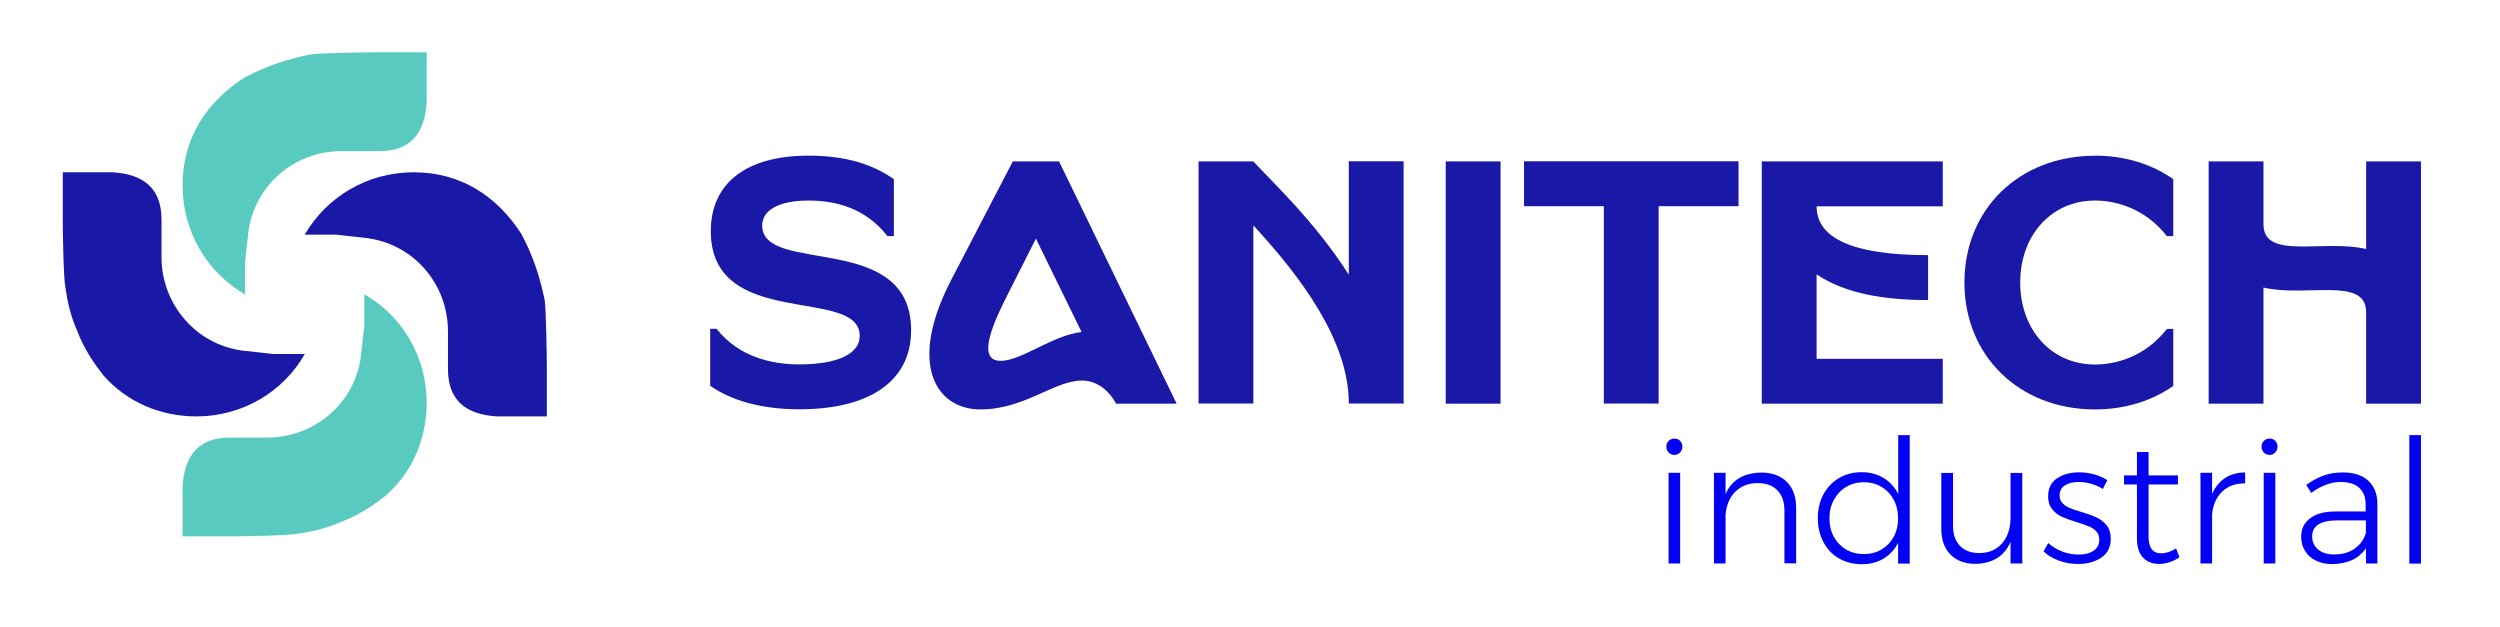 <?xml version="1.0" encoding="UTF-8"?>
<svg id="Layer_1" xmlns="http://www.w3.org/2000/svg" width="204.31" height="51.24" version="1.1" viewBox="0 0 204.31 51.24">
  <!-- Generator: Adobe Illustrator 29.7.1, SVG Export Plug-In . SVG Version: 2.1.1 Build 8)  -->
  <g>
    <path d="M66.06,12.72c3.06,0,5.24.7,6.99,1.92v4.66h-.52c-1.78-2.27-4.16-2.91-6.46-2.91-2.42,0-3.78.79-3.78,2.04,0,4.08,12.17.41,12.17,8.56,0,4.11-3.32,6.46-9.14,6.46-3.06,0-5.53-.7-7.28-1.92v-4.66h.52c1.78,2.27,4.45,2.91,6.75,2.91,3.23,0,4.95-.9,4.95-2.33,0-4.08-12.17-.41-12.17-8.56,0-3.93,2.91-6.17,7.98-6.17h0Z" fill="#1a18a7"/>
    <path d="M86.55,13.19l9.61,19.8h-4.95c-.41-.79-1.34-1.89-2.79-1.89-2.27,0-4.69,2.36-8.3,2.36s-5.97-3.67-2.39-10.57l5.04-9.7h3.79ZM84.66,19.5l-2.21,4.37c-1.14,2.24-2.77,5.62-.67,5.62,1.69,0,4.19-2.07,6.61-2.36l-3.73-7.63Z" fill="#1a18a7"/>
    <path d="M110.23,22.44v-9.26h4.48v19.8h-4.48c0-5.18-3.96-10.39-7.8-14.56v14.56h-4.48V13.19h4.48c1.43,1.57,5.04,4.92,7.8,9.26Z" fill="#1a18a7"/>
    <path d="M122.63,13.19v19.8h-4.48V13.19h4.48Z" fill="#1a18a7"/>
    <path d="M135.55,16.85v16.13h-4.48v-16.13h-6.52v-3.67h17.53v3.67h-6.52Z" fill="#1a18a7"/>
    <path d="M158.77,13.19v3.67h-10.31c0,2.62,2.97,3.99,9.11,3.99v3.67c-3.52,0-6.75-.5-9.11-2.1v6.9h10.31v3.67h-14.79V13.19h14.79Z" fill="#1a18a7"/>
    <path d="M171.2,12.72c2.48,0,4.66.7,6.41,1.92v4.66h-.52c-1.78-2.27-4.16-2.91-5.88-2.91-3.55,0-6.11,2.82-6.11,6.7s2.56,6.7,6.11,6.7c1.72,0,4.11-.64,5.88-2.91h.52v4.66c-1.75,1.22-3.93,1.92-6.41,1.92-6.17,0-10.66-4.37-10.66-10.37s4.48-10.36,10.66-10.36Z" fill="#1a18a7"/>
    <path d="M184.98,13.19v5.15c0,2.94,4.89,1.19,8.39,2.01v-7.16h4.48v19.8h-4.48v-7.48c0-2.94-4.89-1.19-8.39-2.01v9.49h-4.48V13.19h4.48Z" fill="#1a18a7"/>
  </g>
  <g>
    <path d="M34.87,4.28v4.09c-.17,2.63-1.4,3.98-3.87,3.98h-3.08c-3.87,0-7.12,2.8-7.62,6.61l-.28,2.52v2.58c-3.08-1.79-5.1-5.1-5.1-8.91s1.91-6.78,5.04-8.8c1.79-.95,3.47-1.51,5.44-1.91.9-.11,4.65-.17,5.49-.17h3.98ZM34.87,32.91c0,3.03-1.23,5.72-3.31,7.56-1.12.9-2.35,1.68-3.7,2.19-1.12.5-2.3.78-3.47.95-.9.17-4.65.22-5.49.22h-3.98v-4.09c.17-2.63,1.4-3.98,3.87-3.98h3.08c3.81,0,7.12-2.8,7.62-6.61l.28-2.52v-2.58c3.08,1.74,5.1,5.1,5.1,8.85Z" fill="#58cabf"/>
    <path d="M44.68,34.03h-4.09c-2.63-.17-3.98-1.4-3.98-3.87v-3.08c0-3.87-2.8-7.12-6.61-7.62l-2.52-.28h-2.58c1.79-3.08,5.1-5.1,8.91-5.1s6.78,1.91,8.8,5.04c.95,1.79,1.51,3.47,1.91,5.44.11.9.17,4.65.17,5.49v3.98ZM16.05,34.03c-3.03,0-5.72-1.23-7.56-3.31-.9-1.12-1.68-2.35-2.19-3.7-.5-1.12-.78-2.3-.95-3.47-.17-.9-.22-4.65-.22-5.49v-3.98h4.09c2.63.17,3.98,1.4,3.98,3.87v3.08c0,3.81,2.8,7.12,6.61,7.62l2.52.28h2.58c-1.74,3.08-5.1,5.1-8.85,5.1Z" fill="#1a18a7"/>
  </g>
  <g>
    <path d="M137.31,36.03c.12.13.18.29.18.47s-.06.35-.19.48c-.13.13-.28.2-.46.2-.19,0-.35-.07-.47-.2-.13-.13-.19-.29-.19-.48s.06-.35.19-.47.29-.19.47-.19.34.06.47.19ZM136.36,38.64h.95v7.41h-.95v-7.41Z" fill="#0303f2"/>
    <path d="M146.03,39.38c.5.51.76,1.22.76,2.11v4.55h-.96v-4.33c0-.7-.19-1.24-.58-1.64-.39-.4-.92-.59-1.61-.59-.76,0-1.37.25-1.83.71-.46.46-.72,1.08-.79,1.87v3.99h-.95v-7.41h.95v1.73c.25-.58.63-1.01,1.12-1.3.49-.29,1.1-.44,1.8-.45.89,0,1.58.26,2.09.77Z" fill="#0303f2"/>
    <path d="M156.07,35.56v10.5h-.95v-1.7c-.28.56-.68.99-1.19,1.29-.51.31-1.1.46-1.78.46s-1.32-.16-1.87-.48c-.55-.32-.97-.77-1.27-1.34-.3-.57-.45-1.23-.45-1.95s.15-1.37.46-1.94c.31-.57.73-1.01,1.27-1.33.54-.32,1.16-.48,1.85-.48s1.28.16,1.79.47c.51.31.91.74,1.2,1.3v-4.8h.95ZM153.76,44.91c.42-.25.76-.6,1-1.04.24-.44.36-.95.36-1.51s-.12-1.07-.36-1.52c-.24-.45-.57-.8-1-1.05-.42-.25-.91-.38-1.44-.38s-1.02.13-1.44.38c-.42.25-.76.61-1,1.05-.25.45-.37.95-.37,1.52s.12,1.07.36,1.51c.24.44.58.79,1,1.04.43.25.91.37,1.45.37s1.02-.12,1.44-.37Z" fill="#0303f2"/>
    <path d="M165.27,38.64v7.41h-.96v-1.77c-.25.58-.61,1.03-1.1,1.33-.49.3-1.07.46-1.76.47-.88,0-1.56-.26-2.06-.77-.5-.51-.74-1.22-.74-2.11v-4.55h.96v4.33c0,.7.19,1.24.57,1.63.38.39.91.59,1.58.59.79,0,1.41-.28,1.87-.81.45-.53.68-1.23.68-2.1v-3.64h.96Z" fill="#0303f2"/>
    <path d="M170.92,39.54c-.35-.1-.69-.15-1.03-.15-.47,0-.85.09-1.14.28-.29.18-.43.46-.43.83,0,.25.08.46.23.62.16.16.35.29.58.39.23.1.55.21.97.33.51.15.92.3,1.24.45.32.15.59.36.82.64.23.28.34.64.34,1.1,0,.67-.25,1.18-.76,1.53-.51.35-1.15.53-1.91.53-.54,0-1.06-.09-1.56-.27-.5-.18-.92-.43-1.26-.76l.38-.68c.32.29.7.52,1.14.69s.88.25,1.34.25c.5,0,.91-.1,1.22-.31.32-.21.47-.51.47-.91,0-.27-.08-.5-.24-.67-.16-.17-.36-.31-.6-.41-.24-.1-.57-.21-1-.35-.5-.15-.91-.3-1.22-.44-.31-.14-.58-.35-.79-.62-.22-.27-.33-.62-.33-1.05,0-.65.24-1.14.73-1.47.49-.33,1.09-.49,1.82-.49.42,0,.83.06,1.23.17s.75.27,1.06.47l-.37.72c-.28-.18-.6-.32-.95-.42Z" fill="#0303f2"/>
    <path d="M178.12,45.54c-.51.35-1.06.53-1.64.55-.57,0-1.01-.17-1.34-.52-.33-.35-.5-.87-.5-1.57v-4.41h-1.06v-.74s1.06,0,1.06,0v-1.91h.95v1.91h2.4s0,.74,0,.74h-2.4v4.26c0,.91.34,1.37,1.02,1.37.38,0,.79-.13,1.23-.4l.28.72Z" fill="#0303f2"/>
    <path d="M181.83,39.07c.46-.3,1.01-.45,1.65-.46v.89c-.78,0-1.41.22-1.89.69-.48.47-.75,1.1-.81,1.9v3.96h-.95v-7.41h.95v1.73c.25-.57.6-1,1.05-1.29Z" fill="#0303f2"/>
    <path d="M185.95,36.03c.12.13.18.29.18.47s-.06.35-.19.48c-.13.13-.28.2-.46.2-.19,0-.35-.07-.47-.2-.13-.13-.19-.29-.19-.48s.06-.35.19-.47.29-.19.47-.19.34.06.47.19ZM185,38.64h.95v7.41h-.95v-7.41Z" fill="#0303f2"/>
    <path d="M193.36,46.05v-1.24c-.31.43-.69.76-1.16.97-.47.21-1.01.32-1.63.32-.5,0-.94-.1-1.32-.29-.38-.19-.68-.46-.88-.8-.21-.34-.31-.72-.31-1.15,0-.64.25-1.15.74-1.51.49-.37,1.18-.55,2.04-.55h2.49v-.57c0-.58-.17-1.04-.52-1.36-.35-.32-.86-.48-1.53-.48-.79,0-1.59.3-2.39.89l-.42-.65c.5-.35.98-.61,1.43-.77s.97-.25,1.56-.25c.9,0,1.59.22,2.08.67.49.45.74,1.07.75,1.86v4.91s-.92,0-.92,0ZM192.42,44.84c.46-.31.77-.74.93-1.29v-1.02h-2.39c-.65,0-1.15.11-1.49.33-.34.22-.51.54-.51.98s.16.8.49,1.07c.33.27.76.4,1.29.4.66,0,1.22-.15,1.68-.46Z" fill="#0303f2"/>
    <path d="M196.9,35.56h.95v10.5h-.95v-10.5Z" fill="#0303f2"/>
  </g>
</svg>